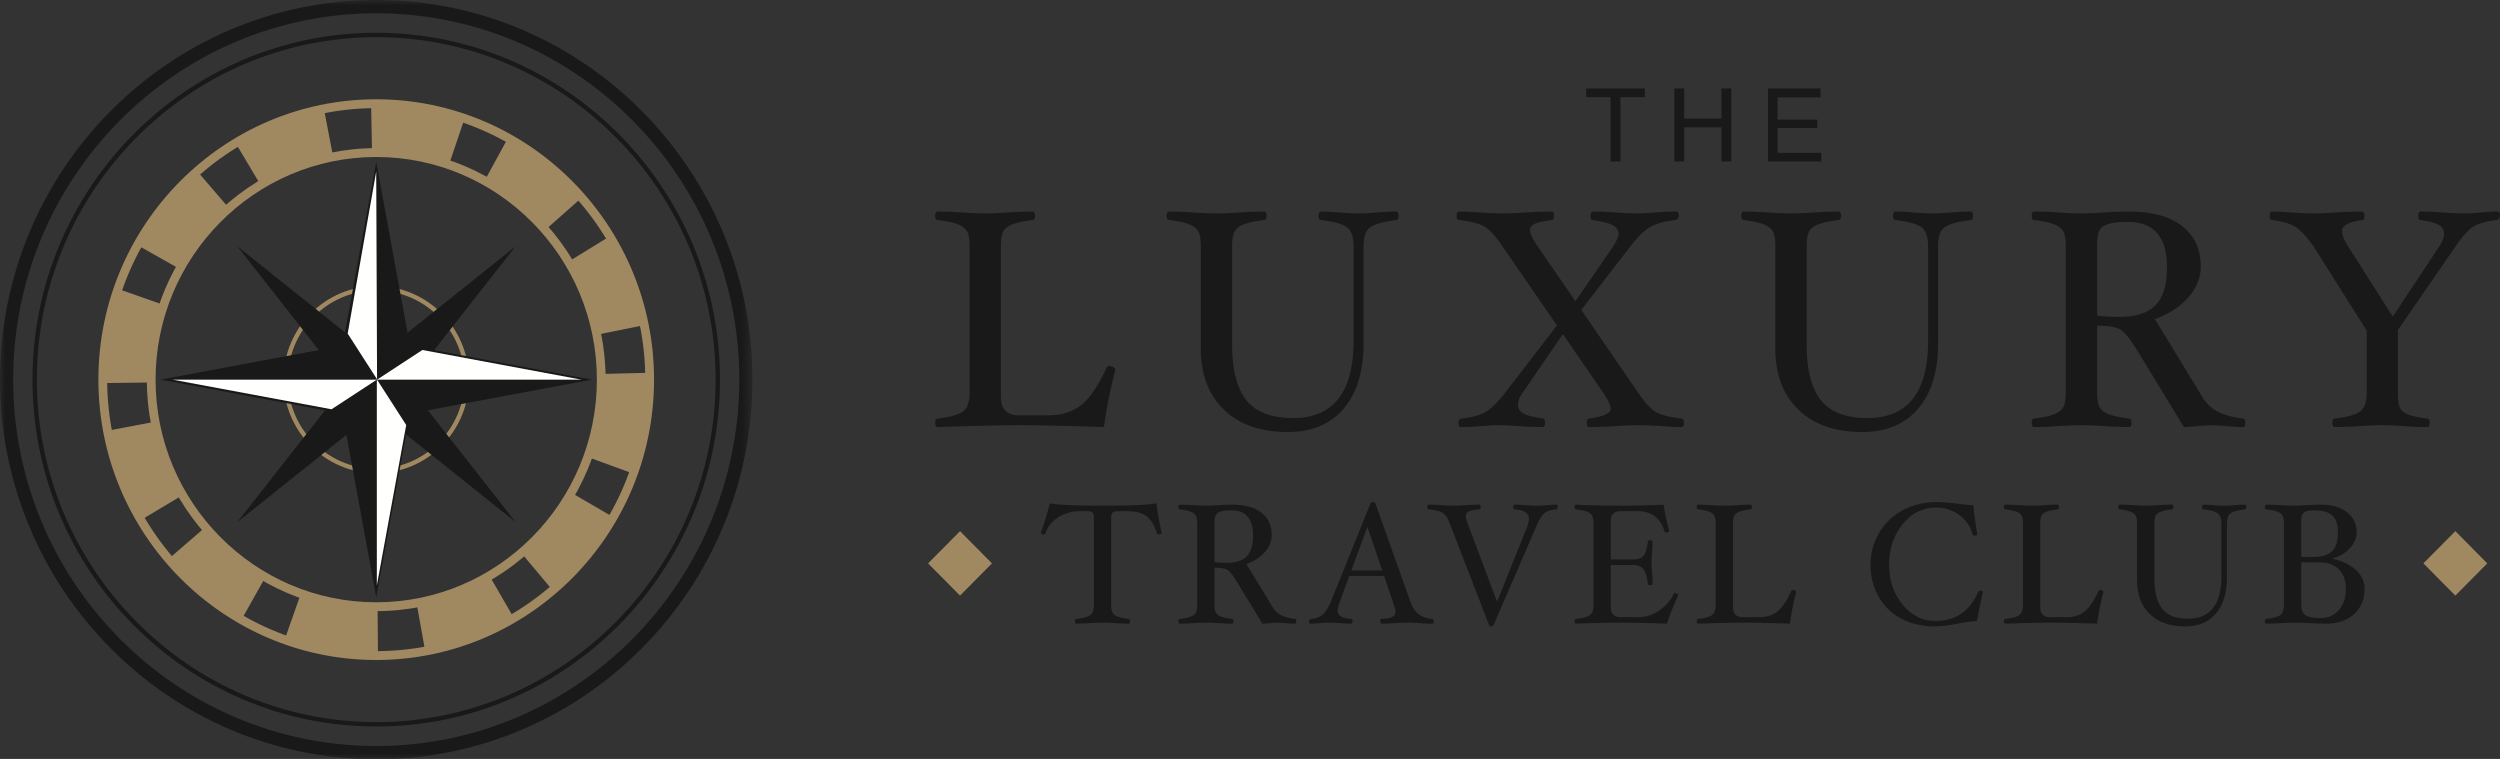 <?xml version="1.0" encoding="UTF-8"?> <svg xmlns="http://www.w3.org/2000/svg" xmlns:xlink="http://www.w3.org/1999/xlink" width="224" height="68" viewBox="0 0 224 68"><rect x="0" y="0" width="224" height="68" fill="#333333" stroke="none"/><defs><path id="8wyr3vd40a" d="M0 0h67.42v68H0z"></path><path id="ujm3p6x5tc" d="M0 0h67.42v68H0z"></path></defs><g fill="none" fill-rule="evenodd"><path d="M33.709 26.028c-4.364 0-7.916 3.583-7.916 7.988 0 4.404 3.552 7.988 7.916 7.988 4.365 0 7.917-3.584 7.917-7.988 0-4.405-3.552-7.988-7.917-7.988zm0 16.372c-4.582 0-8.308-3.76-8.308-8.384 0-4.624 3.726-8.385 8.308-8.385s8.31 3.761 8.31 8.385c0 4.623-3.728 8.384-8.31 8.384z" fill="#A08861" fill-rule="nonzero"></path><path fill="#1A1919" fill-rule="nonzero" d="m29.601 36.158 2.188 2.207-10.526 8.414 8.338-10.621M37.863 36.158l-2.188 2.207L46.2 46.78l-8.337-10.621M37.863 32.688l-2.188-2.208L46.2 22.067l-8.337 10.621"></path><g><mask id="7mi01z2pmb" fill="#fff"><use xlink:href="#8wyr3vd40a"></use></mask><path fill="#1A1919" fill-rule="nonzero" mask="url(#7mi01z2pmb)" d="m29.601 32.688 2.188-2.208-10.526-8.413 8.338 10.621"></path></g><g><mask id="4q2o5w4spd" fill="#fff"><use xlink:href="#ujm3p6x5tc"></use></mask><path d="M33.71 1.19c-17.937 0-32.53 14.725-32.53 32.826 0 18.1 14.593 32.826 32.53 32.826 17.938 0 32.53-14.726 32.53-32.826S51.649 1.19 33.71 1.19zm0 66.842C15.122 68.032 0 52.772 0 34.016 0 15.259 15.122 0 33.71 0s33.71 15.26 33.71 34.016-15.122 34.016-33.71 34.016z" fill="#1A1919" fill-rule="nonzero" mask="url(#4q2o5w4spd)"></path></g><path d="M33.71 3.332c-16.767 0-30.407 13.764-30.407 30.684 0 16.919 13.64 30.684 30.407 30.684 16.768 0 30.408-13.765 30.408-30.684 0-16.92-13.64-30.684-30.408-30.684zm0 61.764c-16.983 0-30.8-13.942-30.8-31.08 0-17.139 13.817-31.081 30.8-31.081 16.984 0 30.801 13.942 30.801 31.08 0 17.139-13.817 31.081-30.8 31.081z" fill="#1A1919" fill-rule="nonzero"></path><path d="M33.71 14.067c-10.901 0-19.77 8.949-19.77 19.949 0 11 8.869 19.949 19.77 19.949 10.9 0 19.77-8.949 19.77-19.95 0-11-8.87-19.948-19.77-19.948zm0 40.691c-11.334 0-20.556-9.305-20.556-20.742 0-11.438 9.222-20.743 20.556-20.743 11.335 0 20.556 9.305 20.556 20.743 0 11.437-9.221 20.742-20.556 20.742z" fill="#A08861" fill-rule="nonzero"></path><path d="M33.71 9.689c-13.293 0-24.107 10.913-24.107 24.327 0 13.413 10.814 24.326 24.107 24.326S57.817 47.43 57.817 34.016c0-13.414-10.814-24.327-24.107-24.327zm0 49.447c-13.726 0-24.894-11.269-24.894-25.12S19.984 8.896 33.71 8.896c13.727 0 24.893 11.269 24.893 25.12s-11.166 25.12-24.893 25.12z" fill="#A08861" fill-rule="nonzero"></path><path d="M40.316 14.49a20.354 20.354 0 0 0-6.988-1.097l-.082-4.362a24.51 24.51 0 0 1 8.468 1.33l-1.398 4.13zm-17.118 1.832-2.227-3.74a24.451 24.451 0 0 1 8.002-3.098l.823 4.283a20.13 20.13 0 0 0-6.598 2.555zm25.877 4.09a20.505 20.505 0 0 0-5.514-4.474l2.087-3.82a24.808 24.808 0 0 1 6.676 5.416l-3.25 2.878zm-33.218 3.55-3.773-2.13a24.966 24.966 0 0 1 5.409-6.702l2.832 3.296a20.605 20.605 0 0 0-4.468 5.536zm37.895 5.977a20.548 20.548 0 0 0-2.574-6.641l3.692-2.27a24.933 24.933 0 0 1 3.12 8.054l-4.238.857zM8.948 34.327a25.128 25.128 0 0 1 1.371-8.535l4.083 1.436a20.735 20.735 0 0 0-1.131 7.046l-4.323.053zm48.05 8.206-4.065-1.486a20.737 20.737 0 0 0 1.212-7.547l4.322-.108a25.118 25.118 0 0 1-1.468 9.14zm-44.607 4.203a24.931 24.931 0 0 1-3.02-8.093l4.249-.804a20.527 20.527 0 0 0 2.491 6.673l-3.72 2.224zm37.302 6.368-2.792-3.332a20.603 20.603 0 0 0 4.536-5.479l3.746 2.177a24.964 24.964 0 0 1-5.49 6.634zm-28.19 2.658a24.843 24.843 0 0 1-6.609-5.5l3.284-2.837a20.511 20.511 0 0 0 5.458 4.542l-2.134 3.795zm16.64 2.843-.769-4.293a20.115 20.115 0 0 0 6.628-2.471l2.181 3.767a24.422 24.422 0 0 1-8.04 2.997zm-4.432.4c-2.846 0-5.638-.484-8.296-1.437l1.448-4.112a20.207 20.207 0 0 0 6.848 1.186h.123l.035 4.362h-.158z" fill="#A08861" fill-rule="nonzero"></path><path fill="#1A1919" fill-rule="nonzero" d="m37.81 36.86 15.223-2.844L37.81 31.17l-1.28-1.294-2.82-15.36-2.82 15.361-1.281 1.292-15.222 2.846 15.222 2.845 1.28 1.292 2.821 15.362 2.82-15.361 1.28-1.294"></path><path fill="#FFFFFE" fill-rule="nonzero" d="M15.46 34.016h18.304l-4.06 2.655-14.243-2.655M33.764 52.456v-18.47l2.632 4.096-2.632 14.374M52.088 34.016H33.785l4.058-2.656 14.245 2.656M33.71 15.356l.075 18.63-2.632-4.096 2.557-14.534"></path><path d="M99.93 33.155a43.35 43.35 0 0 0-1.017 5.108c-3.513-.11-6.012-.167-7.498-.167-1.467 0-3.934.056-7.4.167-.147 0-.22-.13-.22-.388 0-.232.073-.357.22-.375 1.109-.13 1.863-.338 2.262-.625.4-.288.599-.862.599-1.723V22.079c0-.648-.08-1.104-.241-1.368-.16-.264-.442-.473-.846-.626-.404-.152-.995-.275-1.775-.368-.146 0-.22-.127-.22-.381 0-.255.074-.382.22-.382.615 0 1.348.027 2.201.084.816.055 1.504.083 2.064.083s1.242-.028 2.05-.083a33.59 33.59 0 0 1 2.187-.084c.147 0 .22.127.22.382 0 .254-.073.381-.22.381-.77.093-1.357.216-1.76.369-.405.152-.684.358-.84.618-.156.259-.234.718-.234 1.375v13.49c0 1.093.532 1.64 1.596 1.64h2.724c1.128 0 2.082-.304 2.86-.91.78-.606 1.55-1.737 2.312-3.394.037-.074.124-.112.261-.112.12 0 .232.038.337.112.106.074.158.157.158.25M125.311 19.336c0 .254-.073.381-.22.381-1.156.149-1.93.364-2.325.647-.394.282-.591.854-.591 1.715v8.71c0 2.473-.591 4.41-1.773 5.814-1.182 1.403-2.85 2.104-5.003 2.104-2.455 0-4.37-.669-5.745-2.007-1.374-1.338-2.061-3.16-2.061-5.467V22.08c0-.639-.076-1.09-.227-1.355-.151-.263-.43-.474-.832-.631-.404-.158-.996-.283-1.775-.376-.147 0-.22-.127-.22-.381 0-.255.073-.382.22-.382.615 0 1.343.027 2.187.084.807.055 1.49.083 2.05.083.56 0 1.247-.028 2.063-.083a34.214 34.214 0 0 1 2.202-.084c.146 0 .22.127.22.382 0 .254-.074.381-.22.381-.78.093-1.371.216-1.775.369-.404.152-.686.36-.846.625-.16.264-.24.72-.24 1.368v8.766c0 2.278.426 3.95 1.279 5.015.852 1.066 2.242 1.598 4.168 1.598 3.622 0 5.433-2.315 5.433-6.946v-8.433c0-.86-.203-1.438-.612-1.73-.408-.291-1.176-.502-2.304-.632-.147 0-.22-.127-.22-.381 0-.255.073-.382.22-.382.42 0 .973.027 1.658.084.704.055 1.275.083 1.714.083.44 0 .99-.028 1.65-.083a21.298 21.298 0 0 1 1.705-.084c.147 0 .22.127.22.382M150.885 37.875c0 .258-.074.388-.221.388-.43 0-1.032-.028-1.802-.083a31.137 31.137 0 0 0-1.994-.084c-.54 0-1.256.028-2.145.084-.936.055-1.715.083-2.338.083-.138 0-.207-.13-.207-.388 0-.232.073-.357.22-.375 1.275-.176 1.912-.468 1.912-.876 0-.314-.23-.805-.688-1.472l-3.59-5.22-3.578 5.222c-.294.4-.44.772-.44 1.116 0 .345.17.609.509.79.339.18.921.328 1.747.44.11.018.164.145.164.381 0 .255-.073.382-.22.382a32.43 32.43 0 0 1-2.173-.083 23.883 23.883 0 0 0-1.788-.084c-.413 0-.918.028-1.514.084-.679.055-1.293.083-1.843.083-.146 0-.22-.13-.22-.388 0-.232.1-.357.303-.375.907-.093 1.618-.29 2.132-.59.513-.3 1.11-.89 1.788-1.77l4.602-5.979-4.863-7.07c-.642-.958-1.21-1.569-1.706-1.83-.495-.26-1.229-.442-2.201-.544-.146 0-.22-.127-.22-.381 0-.255.074-.382.22-.382.432 0 1.042.027 1.832.084.854.055 1.528.083 2.024.083.56 0 1.271-.028 2.135-.083a38.814 38.814 0 0 1 2.298-.084c.147 0 .22.127.22.382 0 .254-.073.381-.22.381-.752.102-1.261.219-1.527.349-.266.13-.4.311-.4.543 0 .316.23.808.69 1.477l3.38 4.902 3.366-4.897c.33-.52.495-.903.495-1.145 0-.326-.181-.584-.543-.775-.362-.19-.961-.342-1.796-.454-.11 0-.165-.127-.165-.381 0-.255.074-.382.22-.382.615 0 1.289.027 2.023.084.697.055 1.325.083 1.884.083.431 0 .936-.024 1.513-.07a22.539 22.539 0 0 1 2.037-.097c.146 0 .22.127.22.382 0 .1-.033.188-.097.266-.064.077-.133.115-.206.115-.99.112-1.75.324-2.277.636-.527.312-1.116.892-1.767 1.738l-4.387 5.677 5.062 7.375c.676.976 1.242 1.583 1.7 1.82.456.237 1.196.416 2.22.537.146.018.22.143.22.375M176.788 19.336c0 .254-.074.381-.22.381-1.156.149-1.932.364-2.326.647-.394.282-.591.854-.591 1.715v8.71c0 2.473-.59 4.41-1.773 5.814-1.182 1.403-2.85 2.104-5.002 2.104-2.456 0-4.371-.669-5.745-2.007-1.374-1.338-2.062-3.16-2.062-5.467V22.08c0-.639-.075-1.09-.227-1.355-.151-.263-.429-.474-.832-.631-.403-.158-.995-.283-1.775-.376-.147 0-.22-.127-.22-.381 0-.255.073-.382.22-.382.615 0 1.344.027 2.188.084.807.055 1.49.083 2.05.083.559 0 1.247-.028 2.063-.083a34.214 34.214 0 0 1 2.201-.084c.146 0 .22.127.22.382 0 .254-.074.381-.22.381-.78.093-1.371.216-1.775.369-.404.152-.686.36-.846.625-.16.264-.24.72-.24 1.368v8.766c0 2.278.426 3.95 1.278 5.015.854 1.066 2.243 1.598 4.169 1.598 3.623 0 5.434-2.315 5.434-6.946v-8.433c0-.86-.205-1.438-.612-1.73-.409-.291-1.176-.502-2.305-.632-.146 0-.22-.127-.22-.381 0-.255.074-.382.22-.382.42 0 .973.027 1.658.084.704.055 1.276.083 1.715.083.439 0 .988-.028 1.649-.083a21.297 21.297 0 0 1 1.705-.084c.147 0 .22.127.22.382M194.162 23.95c0-2.71-1.17-4.066-3.508-4.066-.77 0-1.355.062-1.754.188-.399.125-.665.323-.798.592-.133.27-.2.743-.2 1.42v6.198c.532.074 1.202.111 2.009.111 1.477 0 2.554-.352 3.233-1.058.678-.706 1.018-1.834 1.018-3.384zm7.015 13.925c0 .258-.073.388-.22.388-.339 0-.894-.033-1.664-.098-.56-.046-.93-.069-1.115-.069a14.4 14.4 0 0 0-1.251.084c-.57.055-.986.083-1.252.083l-4.168-6.848c-.587-.948-1.062-1.557-1.424-1.826-.363-.27-1.09-.405-2.18-.405v5.97c0 .638.08 1.09.24 1.353.16.264.445.472.853.624.408.153.993.276 1.754.369.156.018.234.143.234.375 0 .258-.074.388-.22.388-.615 0-1.348-.028-2.201-.083a31.296 31.296 0 0 0-2.064-.084c-.56 0-1.242.028-2.05.084-.843.055-1.572.083-2.186.083-.148 0-.22-.13-.22-.388 0-.232.072-.357.22-.375.76-.093 1.343-.216 1.746-.369.404-.152.686-.358.846-.618.16-.26.241-.713.241-1.361V22.079c0-.639-.076-1.09-.227-1.355-.15-.263-.429-.474-.832-.631-.404-.158-.995-.283-1.774-.376-.148 0-.22-.127-.22-.381 0-.255.072-.382.22-.382.614 0 1.343.027 2.186.084.808.055 1.49.083 2.05.083.56 0 1.247-.028 2.064-.083a34.213 34.213 0 0 1 2.2-.084c2.046 0 3.628.432 4.747 1.295 1.119.864 1.678 2.077 1.678 3.64 0 .986-.37 1.902-1.109 2.748-.74.845-1.739 1.496-2.998 1.953l4.237 6.96c.367.609.84 1.058 1.42 1.348.579.29 1.327.491 2.246.602.129.018.193.143.193.375zM224 19.336c0 .1-.032.188-.096.266-.064.077-.133.115-.207.115-.908.102-1.593.294-2.056.573-.463.279-1.011.884-1.644 1.815l-5.145 7.468v5.58c0 .63.052 1.074.158 1.333.105.26.349.47.73.632.38.162.96.29 1.74.382.146.018.22.143.22.375 0 .258-.074.388-.22.388a29.2 29.2 0 0 1-2.078-.083 26.77 26.77 0 0 0-1.96-.084c-.553 0-1.234.028-2.043.084-.853.055-1.586.083-2.2.083-.148 0-.22-.13-.22-.388 0-.232.072-.357.22-.375 1.109-.13 1.863-.338 2.262-.625s.599-.86.599-1.721v-5.525l-4.76-7.538c-.652-.931-1.225-1.536-1.72-1.815-.495-.28-1.16-.465-1.995-.559-.146 0-.22-.127-.22-.381 0-.255.074-.382.22-.382.43 0 1.016.027 1.758.084.806.055 1.456.083 1.95.083.468 0 1.114-.028 1.937-.083a42.597 42.597 0 0 1 2.406-.084c.146 0 .22.127.22.382 0 .254-.074.381-.22.381-1.192.168-1.787.486-1.787.953 0 .373.187.854.562 1.442l3.983 6.255 4.156-6.278c.294-.437.44-.818.44-1.144 0-.353-.162-.62-.488-.802-.326-.18-.878-.324-1.658-.426-.11 0-.165-.127-.165-.381 0-.255.074-.382.22-.382.541 0 1.202.027 1.981.084.762.055 1.395.083 1.9.083.468 0 .963-.028 1.486-.083a14.48 14.48 0 0 1 1.514-.084c.147 0 .22.127.22.382M147.379 7.925v.78h-2.185v5.763h-.887V8.705h-2.185v-.78h5.257M150.016 7.925h.888v2.704h3.333V7.925h.887v6.543h-.887v-3.06h-3.333v3.06h-.888V7.925M158.415 7.925h4.705v.802h-3.85v1.987h3.559v.757h-3.558v2.218h3.915v.78h-4.771V7.924M104.08 47.74c0 .096-.092.145-.274.145-.082 0-.132-.036-.152-.108-.218-.72-.53-1.23-.935-1.53-.405-.298-1.005-.447-1.8-.447h-.714c-.248 0-.418.04-.51.122-.09.082-.136.235-.136.46v7.78c0 .353.045.602.133.748.089.146.246.26.471.345.225.084.548.152.969.203.08.01.121.08.121.207 0 .142-.04.214-.121.214-.34 0-.745-.015-1.216-.046-.447-.03-.82-.046-1.12-.046-.31 0-.692.016-1.143.046-.471.03-.877.046-1.216.046-.081 0-.121-.072-.121-.214 0-.128.04-.197.121-.207.613-.071 1.03-.187 1.25-.345.22-.158.33-.475.33-.95v-7.78c0-.226-.045-.379-.136-.46-.092-.083-.264-.123-.518-.123h-.592a3.58 3.58 0 0 0-1.944.548c-.583.365-.963.84-1.14 1.421-.025.077-.08.116-.167.116-.172 0-.258-.056-.258-.17.283-.77.552-1.645.805-2.62.69.142 2.265.214 4.729.214 2.53 0 4.138-.072 4.827-.215.071.665.223 1.546.456 2.645M112.275 47.976c0-1.497-.646-2.246-1.937-2.246-.425 0-.748.035-.968.104-.22.07-.367.179-.44.327-.074.15-.11.41-.11.785v3.422c.293.041.662.061 1.108.061.815 0 1.41-.195 1.785-.584.375-.39.562-1.013.562-1.869zm3.874 7.689c0 .142-.04.214-.121.214-.187 0-.494-.018-.919-.053a9.613 9.613 0 0 0-.616-.039 8.16 8.16 0 0 0-.691.046 7.93 7.93 0 0 1-.691.046l-2.302-3.781c-.324-.523-.586-.86-.786-1.008-.2-.15-.601-.223-1.204-.223v3.295c0 .353.044.602.133.748.089.146.245.26.471.345.225.084.548.152.968.203.086.01.13.08.13.207 0 .142-.041.214-.122.214-.34 0-.745-.015-1.216-.046-.45-.03-.83-.046-1.139-.046-.309 0-.686.016-1.132.046-.465.03-.868.046-1.207.046-.081 0-.122-.072-.122-.214 0-.128.04-.197.122-.207.42-.051.742-.119.964-.203.223-.085.379-.198.468-.342.088-.143.133-.393.133-.752v-7.218c0-.353-.042-.603-.126-.748-.083-.146-.237-.262-.46-.35-.222-.086-.55-.155-.98-.207-.08 0-.121-.07-.121-.21 0-.14.04-.211.122-.211.339 0 .742.015 1.207.046.446.03.823.046 1.132.046.309 0 .689-.015 1.14-.046.47-.03.876-.046 1.215-.046 1.13 0 2.003.238 2.62.715.618.477.927 1.147.927 2.01 0 .545-.203 1.05-.612 1.517-.408.467-.96.827-1.655 1.079l2.34 3.844c.202.336.463.584.783.743.32.161.733.272 1.241.333.07.01.106.08.106.207zM123.85 51.112l-1.334-3.907-1.437 3.907h2.771zm4.605 4.553c0 .142-.04.214-.121.214-.35 0-.746-.015-1.186-.046-.38-.03-.705-.046-.974-.046-.309 0-.692.016-1.147.046-.482.03-.892.046-1.231.046-.081 0-.121-.07-.121-.21 0-.14.03-.211.09-.211.451-.02.775-.081.972-.18a.494.494 0 0 0 .297-.468c0-.133-.05-.347-.152-.64l-.865-2.568h-3.12l-.869 2.376c-.11.319-.167.565-.167.74 0 .452.41.699 1.23.74.062 0 .092.07.092.21 0 .14-.04.211-.122.211a12.3 12.3 0 0 1-1.01-.046c-.35-.03-.66-.046-.933-.046-.218 0-.491.016-.82.046-.344.03-.637.046-.88.046-.076 0-.114-.064-.114-.191 0-.143.058-.22.175-.23.42-.041.753-.159.999-.353.245-.194.5-.59.763-1.188l3.555-8.807c.03-.082.102-.123.213-.123.122 0 .198.038.228.115l3.137 8.815c.177.496.417.861.718 1.096.301.236.705.384 1.212.445.1.01.151.08.151.207zM139.577 45.398c0 .16-.056.24-.168.24-.445.042-.783.152-1.014.332-.23.18-.482.588-.755 1.224l-3.814 8.808c-.035.082-.106.123-.212.123-.102 0-.168-.044-.198-.13l-3.403-8.8c-.188-.498-.343-.829-.467-.99a1.116 1.116 0 0 0-.498-.362c-.208-.08-.544-.148-1.01-.205-.036 0-.07-.02-.103-.064a.232.232 0 0 1-.049-.146c0-.14.036-.211.106-.211.34 0 .717.015 1.128.046.391.03.741.046 1.051.046.31 0 .693-.015 1.15-.046.477-.03.884-.046 1.224-.046.08 0 .121.07.121.211 0 .14-.025.21-.075.21-.446.021-.768.08-.965.177-.199.098-.297.249-.297.454 0 .128.06.351.183.669l2.623 6.973 2.722-6.766c.091-.3.137-.523.137-.668 0-.507-.44-.787-1.322-.839-.06 0-.091-.07-.091-.21 0-.14.045-.211.137-.211.238 0 .55.015.934.046.426.03.778.046 1.056.046.228 0 .519-.015.874-.046.364-.03.666-.046.903-.046.061 0 .092.06.092.18M150.363 53.35c-.41.884-.744 1.727-1.003 2.53a145.66 145.66 0 0 0-4.079-.093c-.8 0-2.157.03-4.072.092-.08 0-.121-.072-.121-.214 0-.128.04-.197.121-.207.421-.051.742-.119.965-.203.223-.085.379-.198.467-.342.089-.143.133-.393.133-.752v-7.218c0-.353-.041-.603-.125-.748-.084-.146-.237-.262-.46-.35-.223-.086-.549-.155-.98-.207-.08 0-.121-.07-.121-.21 0-.14.04-.211.121-.211a82.38 82.38 0 0 0 3.92.092c1.348 0 2.656-.031 3.927-.092.117.792.287 1.574.51 2.346 0 .102-.09.153-.266.153-.087 0-.14-.036-.16-.107-.375-1.207-1.175-1.81-2.4-1.81h-1.535c-.587 0-.881.307-.881.92v3.411h1.914c.51 0 .854-.117 1.035-.352.18-.235.307-.652.378-1.25 0-.081.07-.123.21-.123.139 0 .208.042.208.123 0 .256-.015.578-.045.966-.03.373-.046.677-.046.913 0 .24.015.546.046.919.03.4.045.726.045.981 0 .082-.07.123-.209.123-.14 0-.209-.04-.209-.123-.076-.623-.21-1.06-.4-1.31-.192-.25-.53-.376-1.013-.376h-1.914v3.772c0 .602.294.904.881.904h1.656c.603 0 1.2-.198 1.793-.594.592-.396 1.028-.89 1.306-1.483.02-.046.064-.07.13-.07.07 0 .133.02.19.058.055.039.083.086.083.142M160.937 53.058c-.238.9-.426 1.84-.562 2.821-1.94-.061-3.32-.092-4.14-.092-.81 0-2.173.03-4.087.092-.081 0-.121-.072-.121-.214 0-.128.04-.197.121-.207.613-.071 1.03-.187 1.25-.345.22-.159.33-.476.33-.952v-7.218c0-.358-.044-.61-.133-.756-.088-.146-.244-.26-.467-.345-.223-.084-.55-.152-.98-.204-.081 0-.121-.07-.121-.21 0-.14.04-.211.121-.211.34 0 .745.015 1.216.046.45.03.83.046 1.139.046.309 0 .686-.015 1.132-.046.466-.03.868-.046 1.208-.046.08 0 .121.07.121.211 0 .14-.04.21-.121.21-.426.052-.75.12-.973.204-.223.084-.377.198-.463.34-.086.145-.13.397-.13.76v7.45c0 .603.294.905.882.905h1.504c.623 0 1.15-.167 1.58-.503.43-.334.856-.958 1.276-1.874.02-.04.068-.06.144-.06.066 0 .128.02.187.06.058.042.087.088.087.138M177.664 53.043c-.182.818-.36 1.686-.532 2.607-.288 0-.812.068-1.572.207-.972.178-1.692.268-2.157.268-1.155 0-2.168-.23-3.039-.69a4.96 4.96 0 0 1-2.036-1.974c-.486-.856-.729-1.808-.729-2.855 0-1.033.257-1.984.771-2.856a5.376 5.376 0 0 1 2.123-2.034c.902-.486 1.917-.729 3.046-.729.476 0 1.114.05 1.915.153.623.082 1.076.123 1.36.123.065.716.181 1.584.349 2.606 0 .082-.082.123-.243.123-.102 0-.162-.041-.183-.123-.182-.695-.574-1.267-1.177-1.717a3.388 3.388 0 0 0-2.081-.675c-1.19 0-2.19.497-2.997 1.488-.808.99-1.212 2.205-1.212 3.641 0 1.395.4 2.581 1.2 3.56.8.979 1.778 1.468 2.933 1.468 1.808 0 3.089-.863 3.843-2.59.036-.082.104-.124.205-.124.142 0 .213.042.213.123M188.466 53.058c-.238.9-.425 1.84-.562 2.821-1.94-.061-3.32-.092-4.14-.092-.81 0-2.172.03-4.087.092-.08 0-.121-.072-.121-.214 0-.128.04-.197.121-.207.613-.071 1.03-.187 1.25-.345.22-.159.33-.476.33-.952v-7.218c0-.358-.044-.61-.133-.756-.088-.146-.244-.26-.467-.345-.223-.084-.55-.152-.98-.204-.08 0-.121-.07-.121-.21 0-.14.04-.211.121-.211.34 0 .744.015 1.215.046.451.03.831.046 1.14.046.309 0 .686-.015 1.132-.046.466-.03.868-.046 1.208-.046.08 0 .12.07.12.211 0 .14-.04.21-.12.21-.426.052-.75.12-.973.204-.223.084-.377.198-.463.34-.086.145-.13.397-.13.76v7.45c0 .603.294.905.882.905h1.504c.623 0 1.15-.167 1.58-.503.43-.334.856-.958 1.276-1.874.02-.04.069-.06.144-.06a.32.32 0 0 1 .186.06c.059.042.088.088.088.138M201.266 45.428c0 .14-.04.21-.122.21-.638.082-1.066.201-1.284.357-.217.156-.326.472-.326.948v4.81c0 1.365-.327 2.435-.98 3.21-.652.775-1.573 1.162-2.762 1.162-1.356 0-2.413-.37-3.172-1.109-.76-.739-1.139-1.745-1.139-3.019v-5.054c0-.353-.041-.603-.125-.748-.084-.146-.237-.262-.46-.35-.222-.086-.549-.155-.98-.207-.08 0-.121-.07-.121-.21 0-.14.04-.211.122-.211.34 0 .741.015 1.208.046.445.03.822.046 1.131.046.31 0 .69-.015 1.14-.046.471-.03.876-.046 1.215-.046.081 0 .122.07.122.211 0 .14-.04.21-.122.21-.43.052-.757.12-.98.204-.222.084-.378.2-.467.345-.088.146-.133.398-.133.756v4.84c0 1.258.236 2.182.707 2.77.47.588 1.238.882 2.301.882 2 0 3.001-1.28 3.001-3.836v-4.656c0-.476-.113-.794-.338-.955-.226-.161-.65-.278-1.272-.35-.082 0-.122-.07-.122-.21 0-.14.04-.211.121-.211.232 0 .538.015.916.046.389.03.704.046.947.046.242 0 .545-.015.91-.046.375-.03.689-.046.942-.046.081 0 .121.07.121.211M210.191 52.755c0-.736-.207-1.315-.622-1.735-.416-.42-.99-.63-1.725-.63h-1.656v3.778c0 .466.132.785.395.956.263.172.714.257 1.353.257.662 0 1.204-.241 1.625-.725.42-.484.63-1.118.63-1.9zm-.714-5.059c0-.675-.165-1.172-.494-1.49-.329-.317-.84-.476-1.534-.476h-.303c-.639 0-.958.277-.958.83v3.34h1.094c.77 0 1.328-.173 1.675-.518.347-.346.52-.907.52-1.686zm2.386 5.056c0 .946-.315 1.703-.942 2.273-.628.57-1.461.854-2.5.854-.339 0-.82-.015-1.443-.046a29.033 29.033 0 0 0-1.352-.046c-.31 0-.724.016-1.246.046-.542.03-.983.046-1.322.046-.08 0-.12-.072-.12-.214 0-.128.04-.197.12-.207.613-.071 1.03-.187 1.25-.345.22-.159.33-.476.33-.952v-7.218c0-.358-.044-.61-.132-.756-.089-.146-.245-.26-.468-.345-.223-.084-.55-.152-.98-.204-.08 0-.12-.07-.12-.21 0-.14.04-.211.12-.211.34 0 .755.015 1.246.046.47.03.86.046 1.169.046.308 0 .713-.015 1.214-.046.53-.03.966-.046 1.305-.046.946 0 1.71.227 2.292.682.581.455.872 1.055.872 1.801 0 .522-.215 1.009-.646 1.46-.43.453-.962.75-1.595.894.897.179 1.612.509 2.146.989.534.48.802 1.05.802 1.709z" fill="#1A1919" fill-rule="nonzero"></path><path fill="#A08861" fill-rule="nonzero" d="m86.018 53.367-2.862-2.888 2.862-2.888 2.862 2.888-2.862 2.888M220 53.367l2.86-2.888L220 47.59l-2.863 2.888L220 53.367"></path></g></svg> 